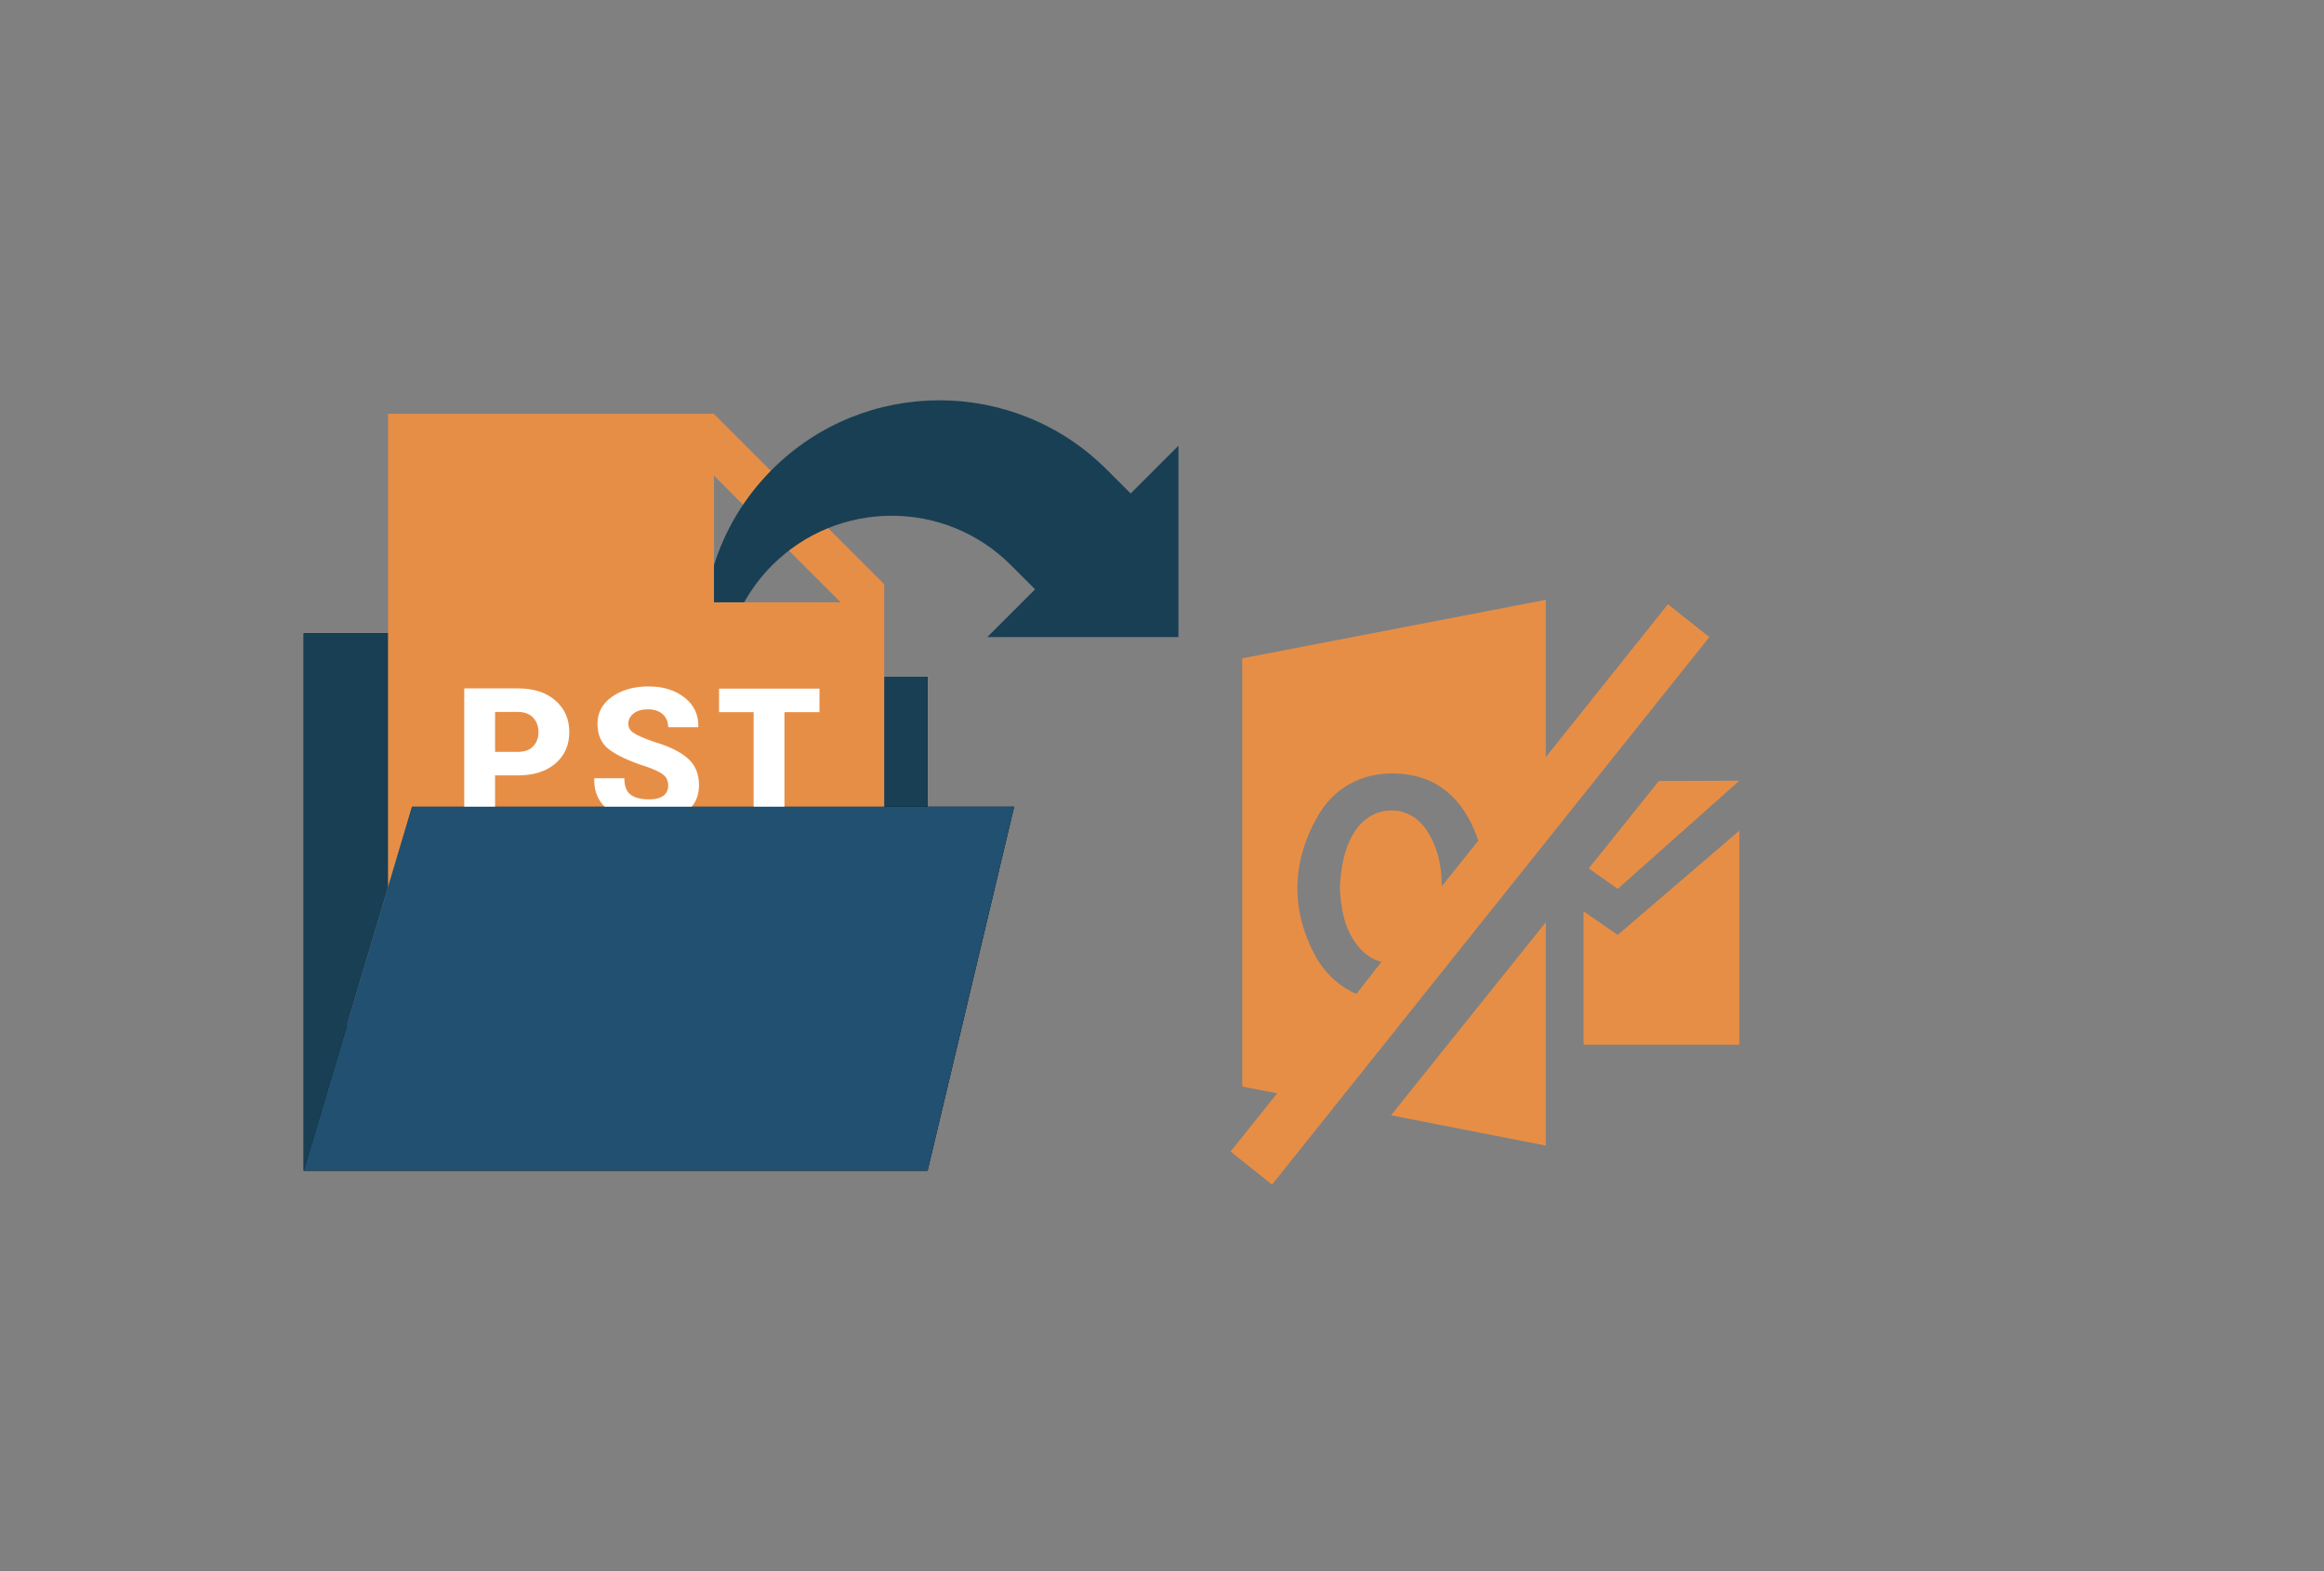 ﻿<?xml version="1.0" encoding="utf-8"?>
<!DOCTYPE svg PUBLIC "-//W3C//DTD SVG 1.1//EN" "http://www.w3.org/Graphics/SVG/1.1/DTD/svg11.dtd">
<svg x="0" y="0" width="392" height="265" xml="http://www.w3.org/XML/1998/namespace" xmlns="http://www.w3.org/2000/svg" xmlns:xlink="http://www.w3.org/1999/xlink" xmlns:xml="http://www.w3.org/XML/1998/namespace" version="1.1">
  <rect width="100%" height="100%" fill="#808080" stroke="none"/>
  <svg x="200" y="100" width="101" height="101" viewBox="0, 0, 224.3, 231.4" xml:space="preserve" id="Layer_1" enable-background="new 0 0 224.3 231.4" xmlns="http://www.w3.org/2000/svg" xmlns:xlink="http://www.w3.org/1999/xlink" xmlns:xml="http://www.w3.org/XML/1998/namespace" version="1.1">
    <g>
      <g>
        <path d="M182.8 4.4 L135.6 63.5 L135.6 2.7 L18.3 25.3 L18.3 190.8 L31.8 193.4 L13.8 215.9 L29.8 228.7 L198.8 17.1 L182.8 4.4 z M46.7 140.6 C37.1 123.1 37.2 104.4 47.3 86.6 C53.5 75.5 64.2 69.5 77.2 69.8 C91.6 70.1 102 77.5 108 91.7 C108.6 93.1 109.1 94.4 109.5 95.8 L95.4 113.4 C95.4 104.6 93.4 97.3 89.2 91.2 C86.1 86.8 81.3 84.1 76.2 84.1 C76.1 84.1 76.1 84.1 75.9 84.1 C70.7 84.1 66 86.6 62.7 90.9 C57.7 97.7 56.5 106 56 113.7 C56.4 121.4 57.5 129.7 63 136.5 C65.6 139.7 68.7 141.8 72.1 142.6 L62.4 155 C55.9 152.2 50.4 147.2 46.7 140.6 z" style="fill:#E78E46;" />
        <polygon points="152.2,106.5 163.4,114.4 210.4,72.6 179.3,72.7" style="fill:#E78E46;" />
        <polygon points="150.2,123.1 150.2,174.6 210.4,174.6 210.4,91.9 163.4,132.2" style="fill:#E78E46;" />
        <polygon points="99.8,206.6 135.6,213.6 135.6,127.3 75.8,201.9" style="fill:#E78E46;" />
      </g>
    </g>
  </svg>
  <svg x="0" y="57" width="250" height="151" viewBox="0, 0, 673, 390" xml:space="preserve" id="Layer_1#1" enable-background="new 0 0 673 390" xmlns="http://www.w3.org/2000/svg" xmlns:xlink="http://www.w3.org/1999/xlink" xmlns:xml="http://www.w3.org/XML/1998/namespace" version="1.1">
    <g>
      <g>
        <g>
          <g>
            <path d="M137.9 125.9 L216.6 125.9 L240.2 145.6 L421.2 145.6 L421.2 204.6 L460.5 204.6 L421.2 369.9 L137.9 369.9 L137.9 125.9 z M435.6 224.3 L201.4 224.3 L167.4 350.2 L405.7 350.2 L435.6 224.3 z M157.6 145.6 L157.6 313.8 L187.1 204.6 L401.5 204.6 L401.5 165.3 L233.1 165.3 L209.5 145.6 L157.6 145.6 z" />
          </g>
        </g>
        <line x1="201.4" y1="224.3" x2="167.4" y2="350.2" />
        <polygon points="137.9,125.9 216.6,125.9 240.2,145.6 421.2,145.6 421.2,204.6 187.1,204.6 137.9,369.9" style="fill:#193F54;" />
        <path d="M187.1 204.6 L401.5 204.6 L401.5 103.6 L324.1 26.2 L176.2 26.2 L176.2 241.2 L187.1 204.6 z M324.2 54.3 L381.7 111.8 L324.2 111.8 L324.2 54.3 z" style="fill:#E78E46;" />
        <g>
          <path d="M224.8 190.5 L224.8 211.1 L210.8 211.1 L210.8 150.9 L235.2 150.9 C242.3 150.9 248 152.7 252.2 156.4 C256.4 160.1 258.5 164.8 258.5 170.7 C258.5 176.6 256.4 181.4 252.2 185 C248 188.6 242.3 190.4 235.2 190.4 L224.8 190.4 z M224.8 179.7 L235.2 179.7 C238.2 179.7 240.5 178.9 242.1 177.2 C243.7 175.5 244.5 173.4 244.5 170.8 C244.5 168.1 243.7 165.9 242.1 164.2 C240.5 162.5 238.2 161.6 235.2 161.6 L224.8 161.6 L224.8 179.7 z" style="fill:white;" />
          <path d="M303.4 195.1 C303.4 193 302.7 191.3 301.3 190.2 C299.9 189 297.4 187.8 293.7 186.5 C286.1 184.1 280.5 181.5 276.8 178.8 C273.1 176.1 271.3 172.1 271.3 166.9 C271.3 161.9 273.5 157.8 277.9 154.7 C282.3 151.6 287.8 150 294.5 150 C301.2 150 306.6 151.7 310.9 155.1 C315.2 158.5 317.2 162.9 317.1 168.3 L317 168.5 L303.4 168.5 C303.4 166.1 302.6 164.2 301 162.7 C299.4 161.2 297.1 160.4 294.3 160.4 C291.5 160.4 289.3 161 287.7 162.3 C286.1 163.5 285.3 165.1 285.3 166.9 C285.3 168.7 286.1 170.1 287.7 171.1 C289.3 172.2 292.3 173.5 296.8 175.1 C303.6 177.1 308.8 179.6 312.2 182.6 C315.7 185.6 317.4 189.7 317.4 194.9 C317.4 200.2 315.3 204.3 311.2 207.3 C307.1 210.3 301.6 211.8 294.8 211.8 C288 211.8 282.1 210.1 277.1 206.7 C272.1 203.3 269.7 198.3 269.8 191.9 L269.9 191.7 L283.5 191.7 C283.5 195.2 284.4 197.7 286.3 199.1 C288.2 200.6 291 201.3 294.8 201.3 C297.7 201.3 299.8 200.7 301.3 199.6 C302.7 198.5 303.4 197 303.4 195.1 z" style="fill:white;" />
          <path d="M372.1 161.7 L356.2 161.7 L356.2 211.1 L342.2 211.1 L342.2 161.7 L326.5 161.7 L326.5 151 L372.1 151 L372.1 161.7 z" style="fill:white;" />
        </g>
        <polygon points="187.1,204.6 460.5,204.6 421.2,369.9 137.9,369.9" style="fill:#215070;" />
      </g>
      <g>
        <path d="M347.9 200.7 C348.8 201.7 349.7 202.6 350.6 203.6 C349.7 202.6 348.8 201.6 347.9 200.7 z" style="fill:#193F54;" />
        <path d="M513.4 62.4 L502.5 51.5 C460.6 9.6 392.5 9.6 350.6 51.5 C338 64.1 329.2 79 324.2 94.9 L324.2 111.8 L337.9 111.8 C341.3 105.8 345.5 100.1 350.6 95 C380.6 65 429.2 65 459.1 95 L470 105.9 L448.3 127.6 L535.1 127.6 L535.1 40.7 L513.4 62.4 z" style="fill:#193F54;" />
      </g>
    </g>
  </svg>
</svg>